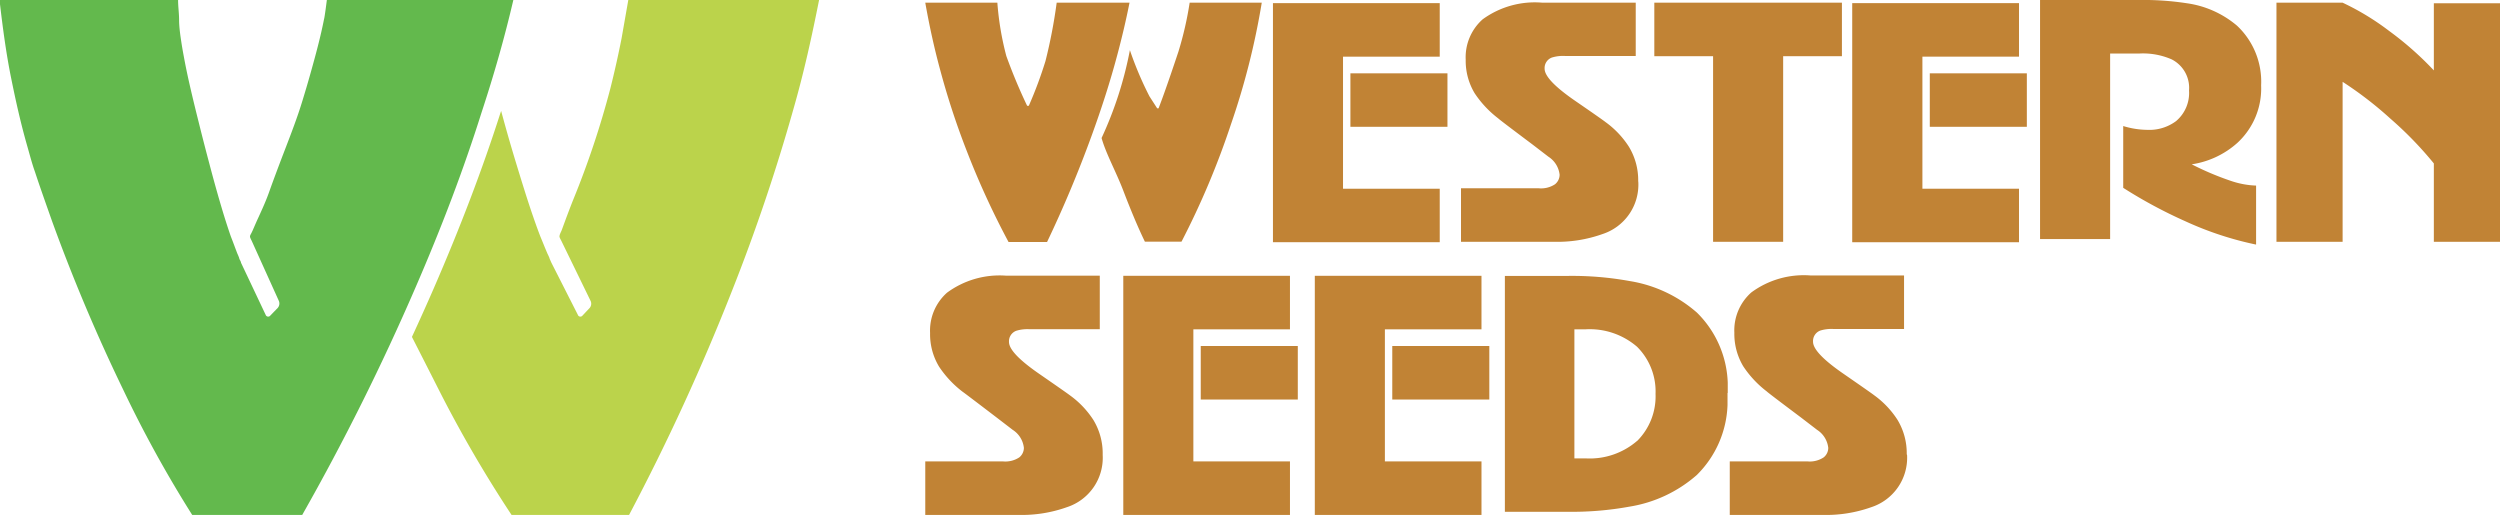 <svg id="Layer_1" data-name="Layer 1" xmlns="http://www.w3.org/2000/svg" viewBox="0 0 223.34 46"><defs><style>.cls-1{fill:#63b94d;}.cls-2{fill:#bbd34b;}.cls-3{fill:#c18335;}</style></defs><title>Western Seeds</title><path class="cls-1" d="M29.8 0h-.6s-.2 1.59-.25 1.7c-.31 1.59-.74 3.17-1.18 4.74q-.19.68-.39 1.36c-.23.77-.46 1.55-.72 2.31-.5 1.47-1.08 2.92-1.63 4.37-.34.9-.68 1.81-1 2.71s-.75 1.81-1.13 2.64l-.33.76-.11.23c-.06.12-.15.23-.12.37a1.86 1.86 0 0 0 .13.29l2.45 5.42a.6.6 0 0 1-.11.61l-.66.68a.24.24 0 0 1-.42-.07l-2.2-4.65c0-.1-.1-.23-.15-.36 0-.07-.16-.42-.19-.49l-.19-.5q-.19-.52-.38-1c-.26-.75-.5-1.5-.73-2.26-.42-1.4-.81-2.8-1.18-4.21-.32-1.2-.63-2.4-.93-3.61l-.25-1c-.4-1.64-.8-3.29-1.11-5-.09-.47-.17-.94-.24-1.41S16 2.41 16 1.79 15.91.62 15.91 0H0v.38C.26 2.58.55 4.78 1 7s.88 4.12 1.46 6.14c.21.73.4 1.48.66 2.2.48 1.46 1 2.91 1.51 4.36A158.7 158.7 0 0 0 11 34.8 107.64 107.64 0 0 0 17.17 46H27a210.8 210.8 0 0 0 10.1-20.27q3.58-8.25 5.9-15.62Q44.72 4.9 45.86 0H29.8z"/><path class="cls-2" d="M72.48 0H56.13l-.6 3.42q-.44 2.24-1 4.47a79.31 79.31 0 0 1-3.34 10c-.23.58-.45 1.16-.67 1.75l-.33.9c-.06.17-.25.47-.2.65a2.26 2.26 0 0 0 .14.29l2.64 5.42a.59.59 0 0 1-.09.61l-.64.68a.24.24 0 0 1-.42-.07l-2.36-4.65-.16-.36c0-.07-.18-.42-.21-.49l-.21-.5q-.21-.52-.41-1c-.29-.75-.55-1.5-.81-2.26-.47-1.4-.9-2.8-1.33-4.21s-.82-2.76-1.2-4.15l-.16-.59-.08.23q-2.36 7.38-5.94 15.62-.95 2.18-1.95 4.34 1.2 2.35 2.39 4.7A113 113 0 0 0 45.7 46h10.5a197.4 197.4 0 0 0 9.23-20.11 167.2 167.2 0 0 0 5.41-16c1-3.47 1.69-6.66 2.34-9.92z"/><path class="cls-3" d="M171.74 5.06h8.63V.28h-14.9v21.36h14.9v-4.78h-8.63V5.06z"/><path class="cls-3" d="M172.4 6.55h8.67v4.78h-8.67zM100.91.24H94.4a46.44 46.44 0 0 1-1 5.21 37.17 37.17 0 0 1-1.49 4h-.15A48.74 48.74 0 0 1 89.9 5a26.09 26.09 0 0 1-.8-4.76h-6.44q.56 3.17 1.33 6a69.09 69.09 0 0 0 2.37 7.23 73.2 73.2 0 0 0 3.74 8.15h3.44q2.2-4.61 3.95-9.41 1.4-3.83 2.31-7.25.65-2.42 1.1-4.69M106.28.24a30.67 30.67 0 0 1-1 4.36s-1.14 3.45-1.78 5.08h-.12l-.69-1.07a30.51 30.51 0 0 1-1.75-4.13 33.48 33.48 0 0 1-2.53 7.85c.4 1.42 1.29 3 1.94 4.7s1.3 3.26 1.93 4.56h3.27a72 72 0 0 0 4.42-10.49A65.82 65.82 0 0 0 112.72.24zM146.36 16.25a4.64 4.64 0 0 1-3.2 4.66 12 12 0 0 1-4.36.69h-8.28v-4.78h6.94a2.25 2.25 0 0 0 1.46-.36 1.1 1.1 0 0 0 .41-.85 2.2 2.2 0 0 0-1-1.61l-1.42-1.09q-3-2.25-3.06-2.33a9.27 9.27 0 0 1-2.11-2.25 5.62 5.62 0 0 1-.8-3 4.53 4.53 0 0 1 1.51-3.6 7.91 7.91 0 0 1 5.34-1.49h8.34V5h-6.33a3.35 3.35 0 0 0-1.16.14 1 1 0 0 0-.65 1q0 1 2.79 2.91 2.34 1.61 2.67 1.87a8.1 8.1 0 0 1 2.07 2.19 5.76 5.76 0 0 1 .83 3.08M164.55 5.02h-5.25V21.6h-6.26V5.02h-5.25V.24h16.76v4.78zM202 7.63a6.6 6.6 0 0 1-2.14 5.15 7.85 7.85 0 0 1-4.06 1.9 25.7 25.7 0 0 0 3.47 1.47 7.79 7.79 0 0 0 2.28.43v5.27a29.47 29.47 0 0 1-6.29-2.07 42.42 42.42 0 0 1-5.58-3v-5.52a7.53 7.53 0 0 0 2.14.34 4 4 0 0 0 2.58-.78 3.29 3.29 0 0 0 1.16-2.74A2.85 2.85 0 0 0 194 5.3a6.4 6.4 0 0 0-2.85-.52h-2.64v16.58h-6.26V0H191a25.76 25.76 0 0 1 4.36.29 8.81 8.81 0 0 1 4.48 2A6.85 6.85 0 0 1 202 7.63M223.34 21.6h-5.91v-7a32.56 32.56 0 0 0-3.88-4 33.17 33.17 0 0 0-4.27-3.29V21.6h-5.91V.24h5.91a22.91 22.91 0 0 1 4.15 2.52 28.69 28.69 0 0 1 4 3.53v-6h5.91zM119.98 5.06h8.64V.28h-14.9v21.36h14.9v-4.78h-8.64V5.06z"/><path class="cls-3" d="M120.64 6.55h8.67v4.78h-8.67zM98.51 40.65a4.64 4.64 0 0 1-3.2 4.66 12 12 0 0 1-4.36.69h-8.29v-4.78h6.94a2.26 2.26 0 0 0 1.46-.36 1.1 1.1 0 0 0 .41-.85 2.19 2.19 0 0 0-1-1.61l-1.42-1.09Q86.1 35.06 86 35a9.22 9.22 0 0 1-2.11-2.25 5.6 5.6 0 0 1-.8-3 4.53 4.53 0 0 1 1.51-3.6 7.91 7.91 0 0 1 5.31-1.52h8.34v4.78h-6.3a3.39 3.39 0 0 0-1.16.14 1 1 0 0 0-.65 1q0 1 2.79 2.91c1.56 1.08 2.45 1.7 2.67 1.87a8.16 8.16 0 0 1 2.08 2.19 5.77 5.77 0 0 1 .83 3.08M106.61 29.42h8.63v-4.78h-14.89V46h14.89v-4.78h-8.63v-11.8z"/><path class="cls-3" d="M107.27 30.91h8.67v4.78h-8.67zM123.72 29.42h8.63v-4.78h-14.89V46h14.89v-4.78h-8.63v-11.8z"/><path class="cls-3" d="M124.38 30.91h8.67v4.78h-8.67zM170.37 40.65a4.64 4.64 0 0 1-3.2 4.66 12 12 0 0 1-4.36.69h-8.28v-4.78h6.94a2.25 2.25 0 0 0 1.45-.36 1.09 1.09 0 0 0 .41-.85 2.2 2.2 0 0 0-1-1.61l-1.42-1.09q-3-2.25-3.06-2.33a9.23 9.23 0 0 1-2.11-2.25 5.63 5.63 0 0 1-.8-3 4.53 4.53 0 0 1 1.51-3.6 7.9 7.9 0 0 1 5.31-1.52h8.34v4.78h-6.32a3.38 3.38 0 0 0-1.16.14 1 1 0 0 0-.65 1q0 1 2.79 2.91c1.56 1.08 2.45 1.7 2.67 1.87a8.11 8.11 0 0 1 2.08 2.19 5.76 5.76 0 0 1 .83 3.08M146.25 39.39a6.47 6.47 0 0 1-4.6 1.56h-1V29.42h1a6.47 6.47 0 0 1 4.6 1.56 5.63 5.63 0 0 1 1.65 4.21 5.63 5.63 0 0 1-1.65 4.21m8.1-4.29v-.92a9.23 9.23 0 0 0-2.75-6.26 12 12 0 0 0-6-2.82 28.68 28.68 0 0 0-5.58-.46h-5.58v21.07H140a28.67 28.67 0 0 0 5.58-.46 12 12 0 0 0 6-2.82 9.23 9.23 0 0 0 2.75-6.26v-.92-.08-.08"/></svg>